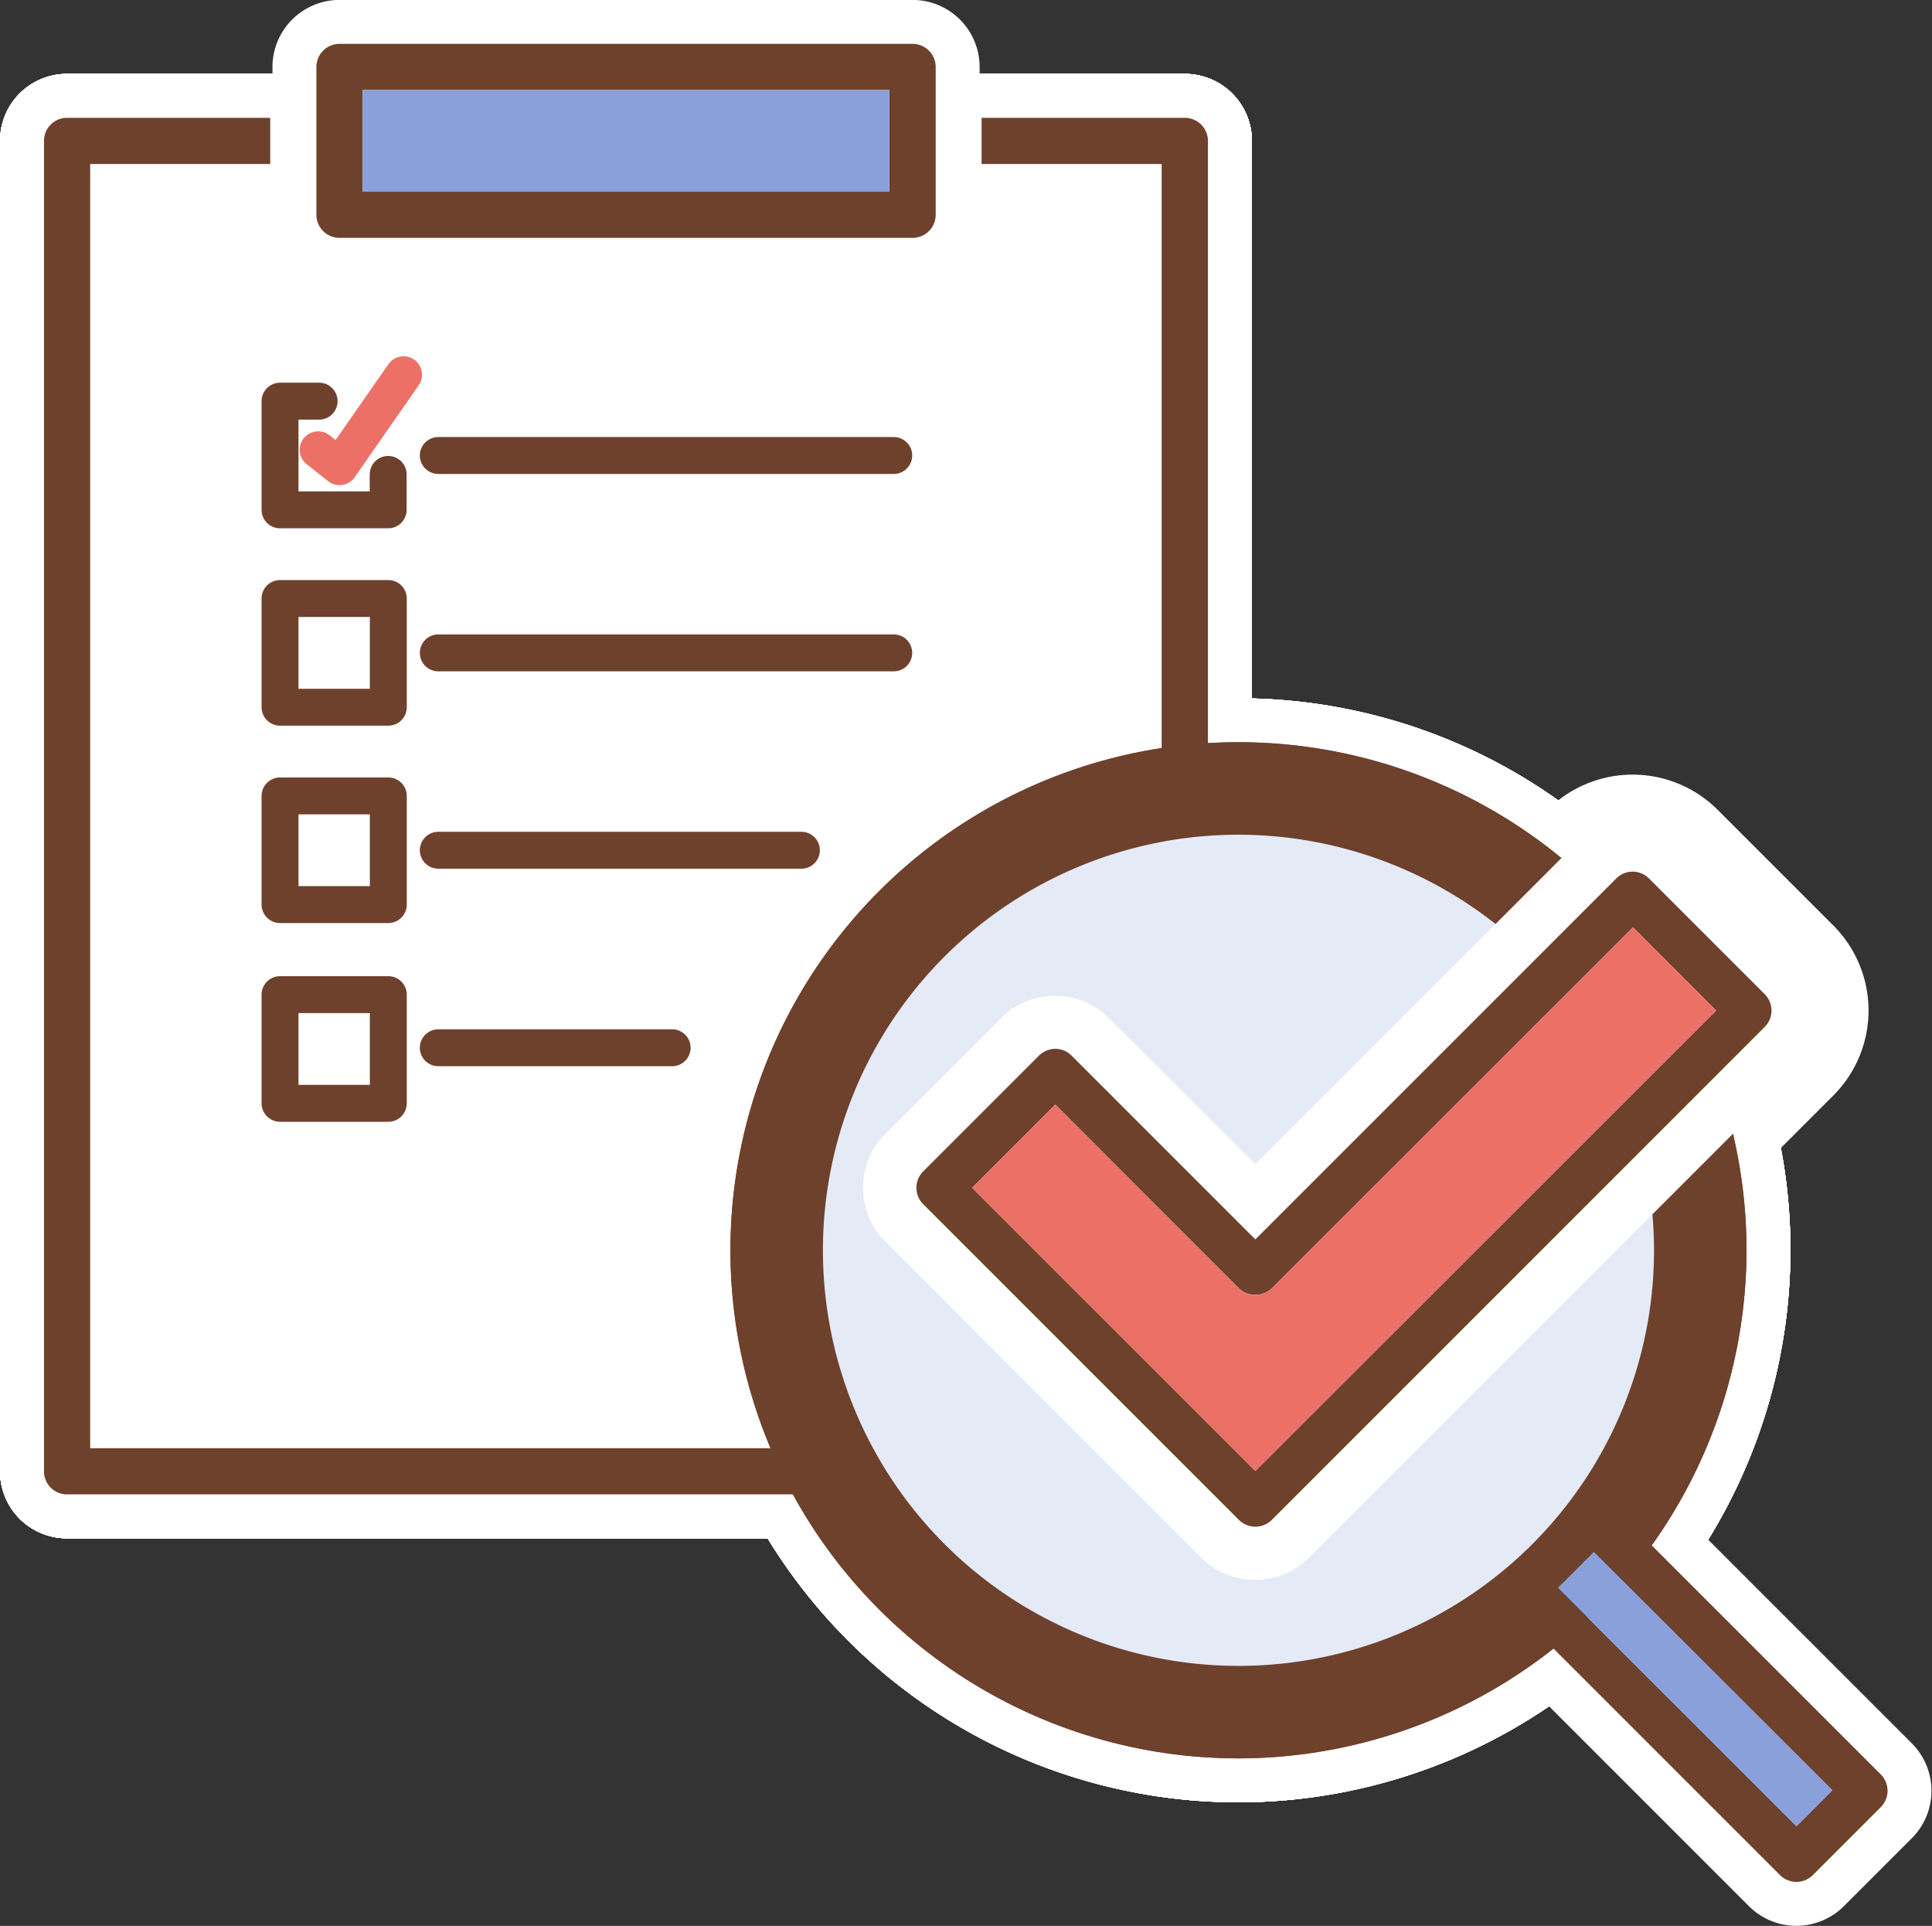 <svg xmlns="http://www.w3.org/2000/svg" viewBox="0 0 141.85 141.39"><rect x="0" y="0" width="141.85" height="141.39" fill="#333333" stroke="none"/><defs><style>.cls-1{fill:none;stroke:#fff;stroke-width:6.45px;}.cls-1,.cls-7,.cls-8{stroke-linecap:round;stroke-linejoin:round;}.cls-2,.cls-7,.cls-8{fill:#fff;}.cls-3{fill:#ed7067;}.cls-4{fill:#6e412c;}.cls-5{fill:#89a0da;}.cls-6{fill:#e5eaf7;}.cls-7{stroke:#6e412c;}.cls-7,.cls-8{stroke-width:2.71px;}.cls-8{stroke:#ed7067;}</style></defs><g id="レイヤー_2" data-name="レイヤー 2"><g id="ボタンデザイン"><rect class="cls-1" x="4.8" y="9.68" width="82.3" height="99.56"/><path class="cls-1" d="M71.38,87.37l20.79,20.79L126,74.36l-6.1-6.11L93.37,94.76a1.76,1.76,0,0,1-2.4,0L77.48,81.26Z" transform="translate(0 -0.17)"/><path class="cls-1" d="M87,8.82H72.07v3.39H85.29V56.94h3.4V10.51A1.7,1.7,0,0,0,87,8.82Z" transform="translate(0 -0.17)"/><path class="cls-1" d="M87,8.82H72.07v3.39H85.29V56.94h3.4V10.51A1.7,1.7,0,0,0,87,8.82Z" transform="translate(0 -0.17)"/><path class="cls-1" d="M87,8.82H72.07v3.39H85.29V56.94h3.4V10.51A1.7,1.7,0,0,0,87,8.82Z" transform="translate(0 -0.17)"/><path class="cls-1" d="M90.93,129.26A37.3,37.3,0,1,1,128.23,92,37.35,37.35,0,0,1,90.93,129.26Zm0-64.42A27.12,27.12,0,1,0,118.05,92,27.14,27.14,0,0,0,90.93,64.84Z" transform="translate(0 -0.17)"/><path class="cls-1" d="M87,8.82H72.07v3.39H85.29V56.94h3.4V10.51A1.7,1.7,0,0,0,87,8.82Z" transform="translate(0 -0.17)"/><path class="cls-1" d="M87,8.82H72.07v3.39H85.29V56.94h3.4V10.51A1.7,1.7,0,0,0,87,8.82Z" transform="translate(0 -0.17)"/><path class="cls-1" d="M87,8.82H72.07v3.39H85.29V56.94h3.4V10.51A1.7,1.7,0,0,0,87,8.82Z" transform="translate(0 -0.17)"/><path class="cls-1" d="M90.93,129.26A37.3,37.3,0,1,1,128.23,92,37.35,37.35,0,0,1,90.93,129.26Zm0-64.42A27.12,27.12,0,1,0,118.05,92,27.14,27.14,0,0,0,90.93,64.84Z" transform="translate(0 -0.17)"/><path class="cls-1" d="M87,8.82H72.07v3.39H85.29V56.94h3.4V10.51A1.7,1.7,0,0,0,87,8.82Z" transform="translate(0 -0.17)"/><path class="cls-1" d="M87,8.82H72.07v3.39H85.29V56.94h3.4V10.51A1.7,1.7,0,0,0,87,8.82Z" transform="translate(0 -0.17)"/><path class="cls-1" d="M87,8.82H72.07v3.39H85.29V56.94h3.4V10.51A1.7,1.7,0,0,0,87,8.82Z" transform="translate(0 -0.17)"/><path class="cls-1" d="M90.93,129.26A37.3,37.3,0,1,1,128.23,92,37.35,37.35,0,0,1,90.93,129.26Zm0-64.42A27.12,27.12,0,1,0,118.05,92,27.14,27.14,0,0,0,90.93,64.84Z" transform="translate(0 -0.17)"/><path class="cls-1" d="M6.62,12.21H19.84V8.82H4.92a1.69,1.69,0,0,0-1.69,1.69v97.67a1.69,1.69,0,0,0,1.69,1.7h60v-3.39H6.62Z" transform="translate(0 -0.17)"/><path class="cls-1" d="M6.62,12.21H19.84V8.82H4.92a1.69,1.69,0,0,0-1.69,1.69v97.67a1.69,1.69,0,0,0,1.69,1.7h60v-3.39H6.62Z" transform="translate(0 -0.17)"/><path class="cls-1" d="M6.62,12.21H19.84V8.82H4.92a1.69,1.69,0,0,0-1.69,1.69v97.67a1.69,1.69,0,0,0,1.69,1.7h60v-3.39H6.62Z" transform="translate(0 -0.17)"/><path class="cls-1" d="M90.93,129.26A37.3,37.3,0,1,1,128.23,92,37.35,37.35,0,0,1,90.93,129.26Zm0-64.42A27.12,27.12,0,1,0,118.05,92,27.14,27.14,0,0,0,90.93,64.84Z" transform="translate(0 -0.17)"/><path class="cls-1" d="M6.62,12.21H19.84V8.82H4.92a1.69,1.69,0,0,0-1.69,1.69v97.67a1.69,1.69,0,0,0,1.69,1.7h60v-3.39H6.62Z" transform="translate(0 -0.17)"/><path class="cls-1" d="M6.62,12.21H19.84V8.82H4.92a1.69,1.69,0,0,0-1.69,1.69v97.67a1.69,1.69,0,0,0,1.69,1.7h60v-3.39H6.62Z" transform="translate(0 -0.17)"/><path class="cls-1" d="M6.62,12.21H19.84V8.82H4.92a1.69,1.69,0,0,0-1.69,1.69v97.67a1.69,1.69,0,0,0,1.69,1.7h60v-3.39H6.62Z" transform="translate(0 -0.17)"/><path class="cls-1" d="M90.93,129.26A37.3,37.3,0,1,1,128.23,92,37.35,37.35,0,0,1,90.93,129.26Zm0-64.42A27.12,27.12,0,1,0,118.05,92,27.14,27.14,0,0,0,90.93,64.84Z" transform="translate(0 -0.17)"/><path class="cls-1" d="M6.62,12.21H19.84V8.82H4.92a1.69,1.69,0,0,0-1.69,1.69v97.67a1.69,1.69,0,0,0,1.69,1.7h60v-3.39H6.62Z" transform="translate(0 -0.17)"/><path class="cls-1" d="M6.62,12.21H19.84V8.82H4.92a1.69,1.69,0,0,0-1.69,1.69v97.67a1.69,1.69,0,0,0,1.69,1.7h60v-3.39H6.62Z" transform="translate(0 -0.17)"/><path class="cls-1" d="M6.62,12.21H19.84V8.82H4.92a1.69,1.69,0,0,0-1.69,1.69v97.67a1.69,1.69,0,0,0,1.69,1.7h60v-3.39H6.62Z" transform="translate(0 -0.17)"/><path class="cls-1" d="M90.93,129.26A37.3,37.3,0,1,1,128.23,92,37.35,37.35,0,0,1,90.93,129.26Zm0-64.42A27.12,27.12,0,1,0,118.05,92,27.14,27.14,0,0,0,90.93,64.84Z" transform="translate(0 -0.17)"/><path class="cls-1" d="M67,17.63H24.93a1.69,1.69,0,0,1-1.7-1.69V5.09a1.7,1.7,0,0,1,1.7-1.7H67a1.7,1.7,0,0,1,1.7,1.7V15.94A1.69,1.69,0,0,1,67,17.63ZM26.63,14.24H65.29V6.78H26.63Z" transform="translate(0 -0.17)"/><path class="cls-1" d="M131.9,138.33a1.73,1.73,0,0,1-1.2-.49l-19.91-19.91a1.7,1.7,0,0,1,0-2.39l5-5a1.7,1.7,0,0,1,2.4,0l19.9,19.9a1.7,1.7,0,0,1,0,2.4l-5,5A1.73,1.73,0,0,1,131.9,138.33Zm-17.51-21.59,17.51,17.5,2.63-2.64L117,114.1Z" transform="translate(0 -0.17)"/><path class="cls-1" d="M121.32,89.32q.12,1.31.12,2.64A30.56,30.56,0,1,1,109.8,68l2.42-2.41A33.89,33.89,0,1,0,124.83,92a34.16,34.16,0,0,0-.48-5.67Z" transform="translate(0 -0.17)"/><path class="cls-1" d="M121.32,89.32q.12,1.31.12,2.64A30.56,30.56,0,1,1,109.8,68l2.42-2.41A33.89,33.89,0,1,0,124.83,92a34.16,34.16,0,0,0-.48-5.67Z" transform="translate(0 -0.17)"/><path class="cls-1" d="M121.32,89.32q.12,1.31.12,2.64A30.56,30.56,0,1,1,109.8,68l2.42-2.41A33.89,33.89,0,1,0,124.83,92a34.16,34.16,0,0,0-.48-5.67Z" transform="translate(0 -0.17)"/><rect class="cls-1" x="26.63" y="6.62" width="38.66" height="7.46"/><rect class="cls-1" x="122.6" y="111.79" width="3.73" height="24.76" transform="translate(-51.35 124.21) rotate(-45)"/><path class="cls-1" d="M90.93,61.45A30.51,30.51,0,1,0,121.44,92,30.54,30.54,0,0,0,90.93,61.45Z" transform="translate(0 -0.17)"/><path class="cls-1" d="M92.17,112.25a1.73,1.73,0,0,1-1.2-.49L67.78,88.57a1.7,1.7,0,0,1,0-2.4l8.5-8.5a1.7,1.7,0,0,1,1.2-.5h0a1.7,1.7,0,0,1,1.2.5L92.17,91.16l26.5-26.5a1.7,1.7,0,0,1,1.2-.5h0a1.7,1.7,0,0,1,1.2.5l8.5,8.5a1.7,1.7,0,0,1,0,2.4l-36.2,36.2A1.73,1.73,0,0,1,92.17,112.25ZM71.38,87.37l20.79,20.79L126,74.36l-6.1-6.11L93.37,94.76a1.76,1.76,0,0,1-2.4,0L77.48,81.26Z" transform="translate(0 -0.17)"/><path class="cls-1" d="M92.17,116.15a5.57,5.57,0,0,1-4-1.64L65,91.32a5.6,5.6,0,0,1,0-7.91l8.5-8.5a5.61,5.61,0,0,1,7.92,0L92.17,85.64,115.91,61.9a5.61,5.61,0,0,1,7.92,0l8.5,8.5a5.6,5.6,0,0,1,0,7.91l-36.2,36.2A5.57,5.57,0,0,1,92.17,116.15Z" transform="translate(0 -0.17)"/><path class="cls-1" d="M92.17,112.25a1.73,1.73,0,0,1-1.2-.49L67.78,88.57a1.7,1.7,0,0,1,0-2.4l8.5-8.5a1.7,1.7,0,0,1,1.2-.5h0a1.7,1.7,0,0,1,1.2.5L92.17,91.16l26.5-26.5a1.7,1.7,0,0,1,1.2-.5h0a1.7,1.7,0,0,1,1.2.5l8.5,8.5a1.7,1.7,0,0,1,0,2.4l-36.2,36.2A1.73,1.73,0,0,1,92.17,112.25ZM71.38,87.37l20.79,20.79L126,74.36l-6.1-6.11L93.37,94.76a1.76,1.76,0,0,1-2.4,0L77.48,81.26Z" transform="translate(0 -0.17)"/><path class="cls-1" d="M71.38,87.37l20.79,20.79L126,74.36l-6.1-6.11L93.37,94.76a1.76,1.76,0,0,1-2.4,0L77.48,81.26Z" transform="translate(0 -0.17)"/><line class="cls-1" x1="32.18" y1="47.93" x2="65.62" y2="47.93"/><line class="cls-1" x1="32.18" y1="62.42" x2="58.84" y2="62.42"/><rect class="cls-1" x="20.56" y="58.43" width="7.95" height="7.98"/><rect class="cls-1" x="20.56" y="43.94" width="7.95" height="7.98"/><line class="cls-1" x1="32.18" y1="76.92" x2="49.35" y2="76.92"/><line class="cls-1" x1="32.18" y1="33.44" x2="65.62" y2="33.44"/><rect class="cls-1" x="20.56" y="73.02" width="7.95" height="7.98"/><polyline class="cls-1" points="28.5 34.83 28.5 37.43 20.56 37.43 20.56 29.45 23.43 29.45"/><polyline class="cls-1" points="23.36 33.02 24.93 34.26 29.63 27.51"/><rect class="cls-2" x="4.8" y="9.68" width="82.3" height="99.56"/><path class="cls-3" d="M71.38,87.37l20.79,20.79L126,74.36l-6.1-6.11L93.37,94.76a1.76,1.76,0,0,1-2.4,0L77.48,81.26Z" transform="translate(0 -0.17)"/><path class="cls-4" d="M87,8.82H72.07v3.39H85.29V56.94h3.4V10.51A1.7,1.7,0,0,0,87,8.82Z" transform="translate(0 -0.17)"/><path class="cls-4" d="M90.93,129.26A37.3,37.3,0,1,1,128.23,92,37.35,37.35,0,0,1,90.93,129.26Zm0-64.42A27.12,27.12,0,1,0,118.05,92,27.14,27.14,0,0,0,90.93,64.84Z" transform="translate(0 -0.17)"/><path class="cls-4" d="M6.62,12.21H19.84V8.82H4.92a1.69,1.69,0,0,0-1.69,1.69v97.67a1.69,1.69,0,0,0,1.69,1.7h60v-3.39H6.62Z" transform="translate(0 -0.17)"/><path class="cls-4" d="M90.93,129.26A37.3,37.3,0,1,1,128.23,92,37.35,37.35,0,0,1,90.93,129.26Zm0-64.42A27.12,27.12,0,1,0,118.05,92,27.14,27.14,0,0,0,90.93,64.84Z" transform="translate(0 -0.17)"/><path class="cls-4" d="M67,17.63H24.93a1.69,1.69,0,0,1-1.7-1.69V5.09a1.7,1.7,0,0,1,1.7-1.7H67a1.7,1.7,0,0,1,1.7,1.7V15.94A1.69,1.69,0,0,1,67,17.63ZM26.63,14.24H65.29V6.78H26.63Z" transform="translate(0 -0.17)"/><path class="cls-4" d="M131.9,138.33a1.73,1.73,0,0,1-1.2-.49l-19.91-19.91a1.7,1.7,0,0,1,0-2.39l5-5a1.7,1.7,0,0,1,2.4,0l19.9,19.9a1.7,1.7,0,0,1,0,2.4l-5,5A1.73,1.73,0,0,1,131.9,138.33Zm-17.51-21.59,17.51,17.5,2.63-2.64L117,114.1Z" transform="translate(0 -0.17)"/><path class="cls-4" d="M121.32,89.32q.12,1.31.12,2.64A30.56,30.56,0,1,1,109.8,68l2.42-2.41A33.89,33.89,0,1,0,124.83,92a34.16,34.16,0,0,0-.48-5.67Z" transform="translate(0 -0.17)"/><rect class="cls-5" x="26.63" y="6.62" width="38.66" height="7.46"/><rect class="cls-5" x="122.6" y="111.79" width="3.73" height="24.76" transform="translate(-51.35 124.21) rotate(-45)"/><path class="cls-6" d="M90.93,61.45A30.51,30.51,0,1,0,121.44,92,30.54,30.54,0,0,0,90.93,61.45Z" transform="translate(0 -0.17)"/><path class="cls-4" d="M92.17,112.25a1.73,1.73,0,0,1-1.2-.49L67.78,88.57a1.7,1.7,0,0,1,0-2.4l8.5-8.5a1.7,1.7,0,0,1,1.2-.5h0a1.7,1.7,0,0,1,1.2.5L92.17,91.16l26.5-26.5a1.7,1.7,0,0,1,1.2-.5h0a1.7,1.7,0,0,1,1.2.5l8.5,8.5a1.7,1.7,0,0,1,0,2.4l-36.2,36.2A1.73,1.73,0,0,1,92.17,112.25ZM71.38,87.37l20.79,20.79L126,74.36l-6.1-6.11L93.37,94.76a1.76,1.76,0,0,1-2.4,0L77.48,81.26Z" transform="translate(0 -0.17)"/><path class="cls-2" d="M92.17,116.15a5.57,5.57,0,0,1-4-1.64L65,91.32a5.6,5.6,0,0,1,0-7.91l8.5-8.5a5.61,5.61,0,0,1,7.92,0L92.17,85.64,115.91,61.9a5.61,5.61,0,0,1,7.92,0l8.5,8.5a5.6,5.6,0,0,1,0,7.91l-36.2,36.2A5.57,5.57,0,0,1,92.17,116.15Z" transform="translate(0 -0.17)"/><path class="cls-4" d="M92.17,112.25a1.73,1.73,0,0,1-1.2-.49L67.78,88.57a1.7,1.7,0,0,1,0-2.4l8.5-8.5a1.7,1.7,0,0,1,1.2-.5h0a1.7,1.7,0,0,1,1.2.5L92.17,91.16l26.5-26.5a1.7,1.7,0,0,1,1.2-.5h0a1.7,1.7,0,0,1,1.2.5l8.5,8.5a1.7,1.7,0,0,1,0,2.4l-36.2,36.2A1.73,1.73,0,0,1,92.17,112.25ZM71.38,87.37l20.79,20.79L126,74.36l-6.1-6.11L93.37,94.76a1.76,1.76,0,0,1-2.4,0L77.48,81.26Z" transform="translate(0 -0.17)"/><path class="cls-3" d="M71.38,87.37l20.79,20.79L126,74.36l-6.1-6.11L93.37,94.76a1.76,1.76,0,0,1-2.4,0L77.48,81.26Z" transform="translate(0 -0.17)"/><line class="cls-7" x1="32.18" y1="47.93" x2="65.62" y2="47.93"/><line class="cls-7" x1="32.18" y1="62.42" x2="58.84" y2="62.42"/><rect class="cls-7" x="20.56" y="58.43" width="7.95" height="7.98"/><rect class="cls-7" x="20.56" y="43.94" width="7.95" height="7.98"/><line class="cls-7" x1="32.18" y1="76.92" x2="49.35" y2="76.92"/><line class="cls-7" x1="32.18" y1="33.44" x2="65.62" y2="33.44"/><rect class="cls-7" x="20.56" y="73.02" width="7.95" height="7.98"/><polyline class="cls-7" points="28.5 34.83 28.5 37.43 20.56 37.43 20.56 29.45 23.43 29.45"/><polyline class="cls-8" points="23.36 33.02 24.93 34.26 29.63 27.51"/></g></g></svg>